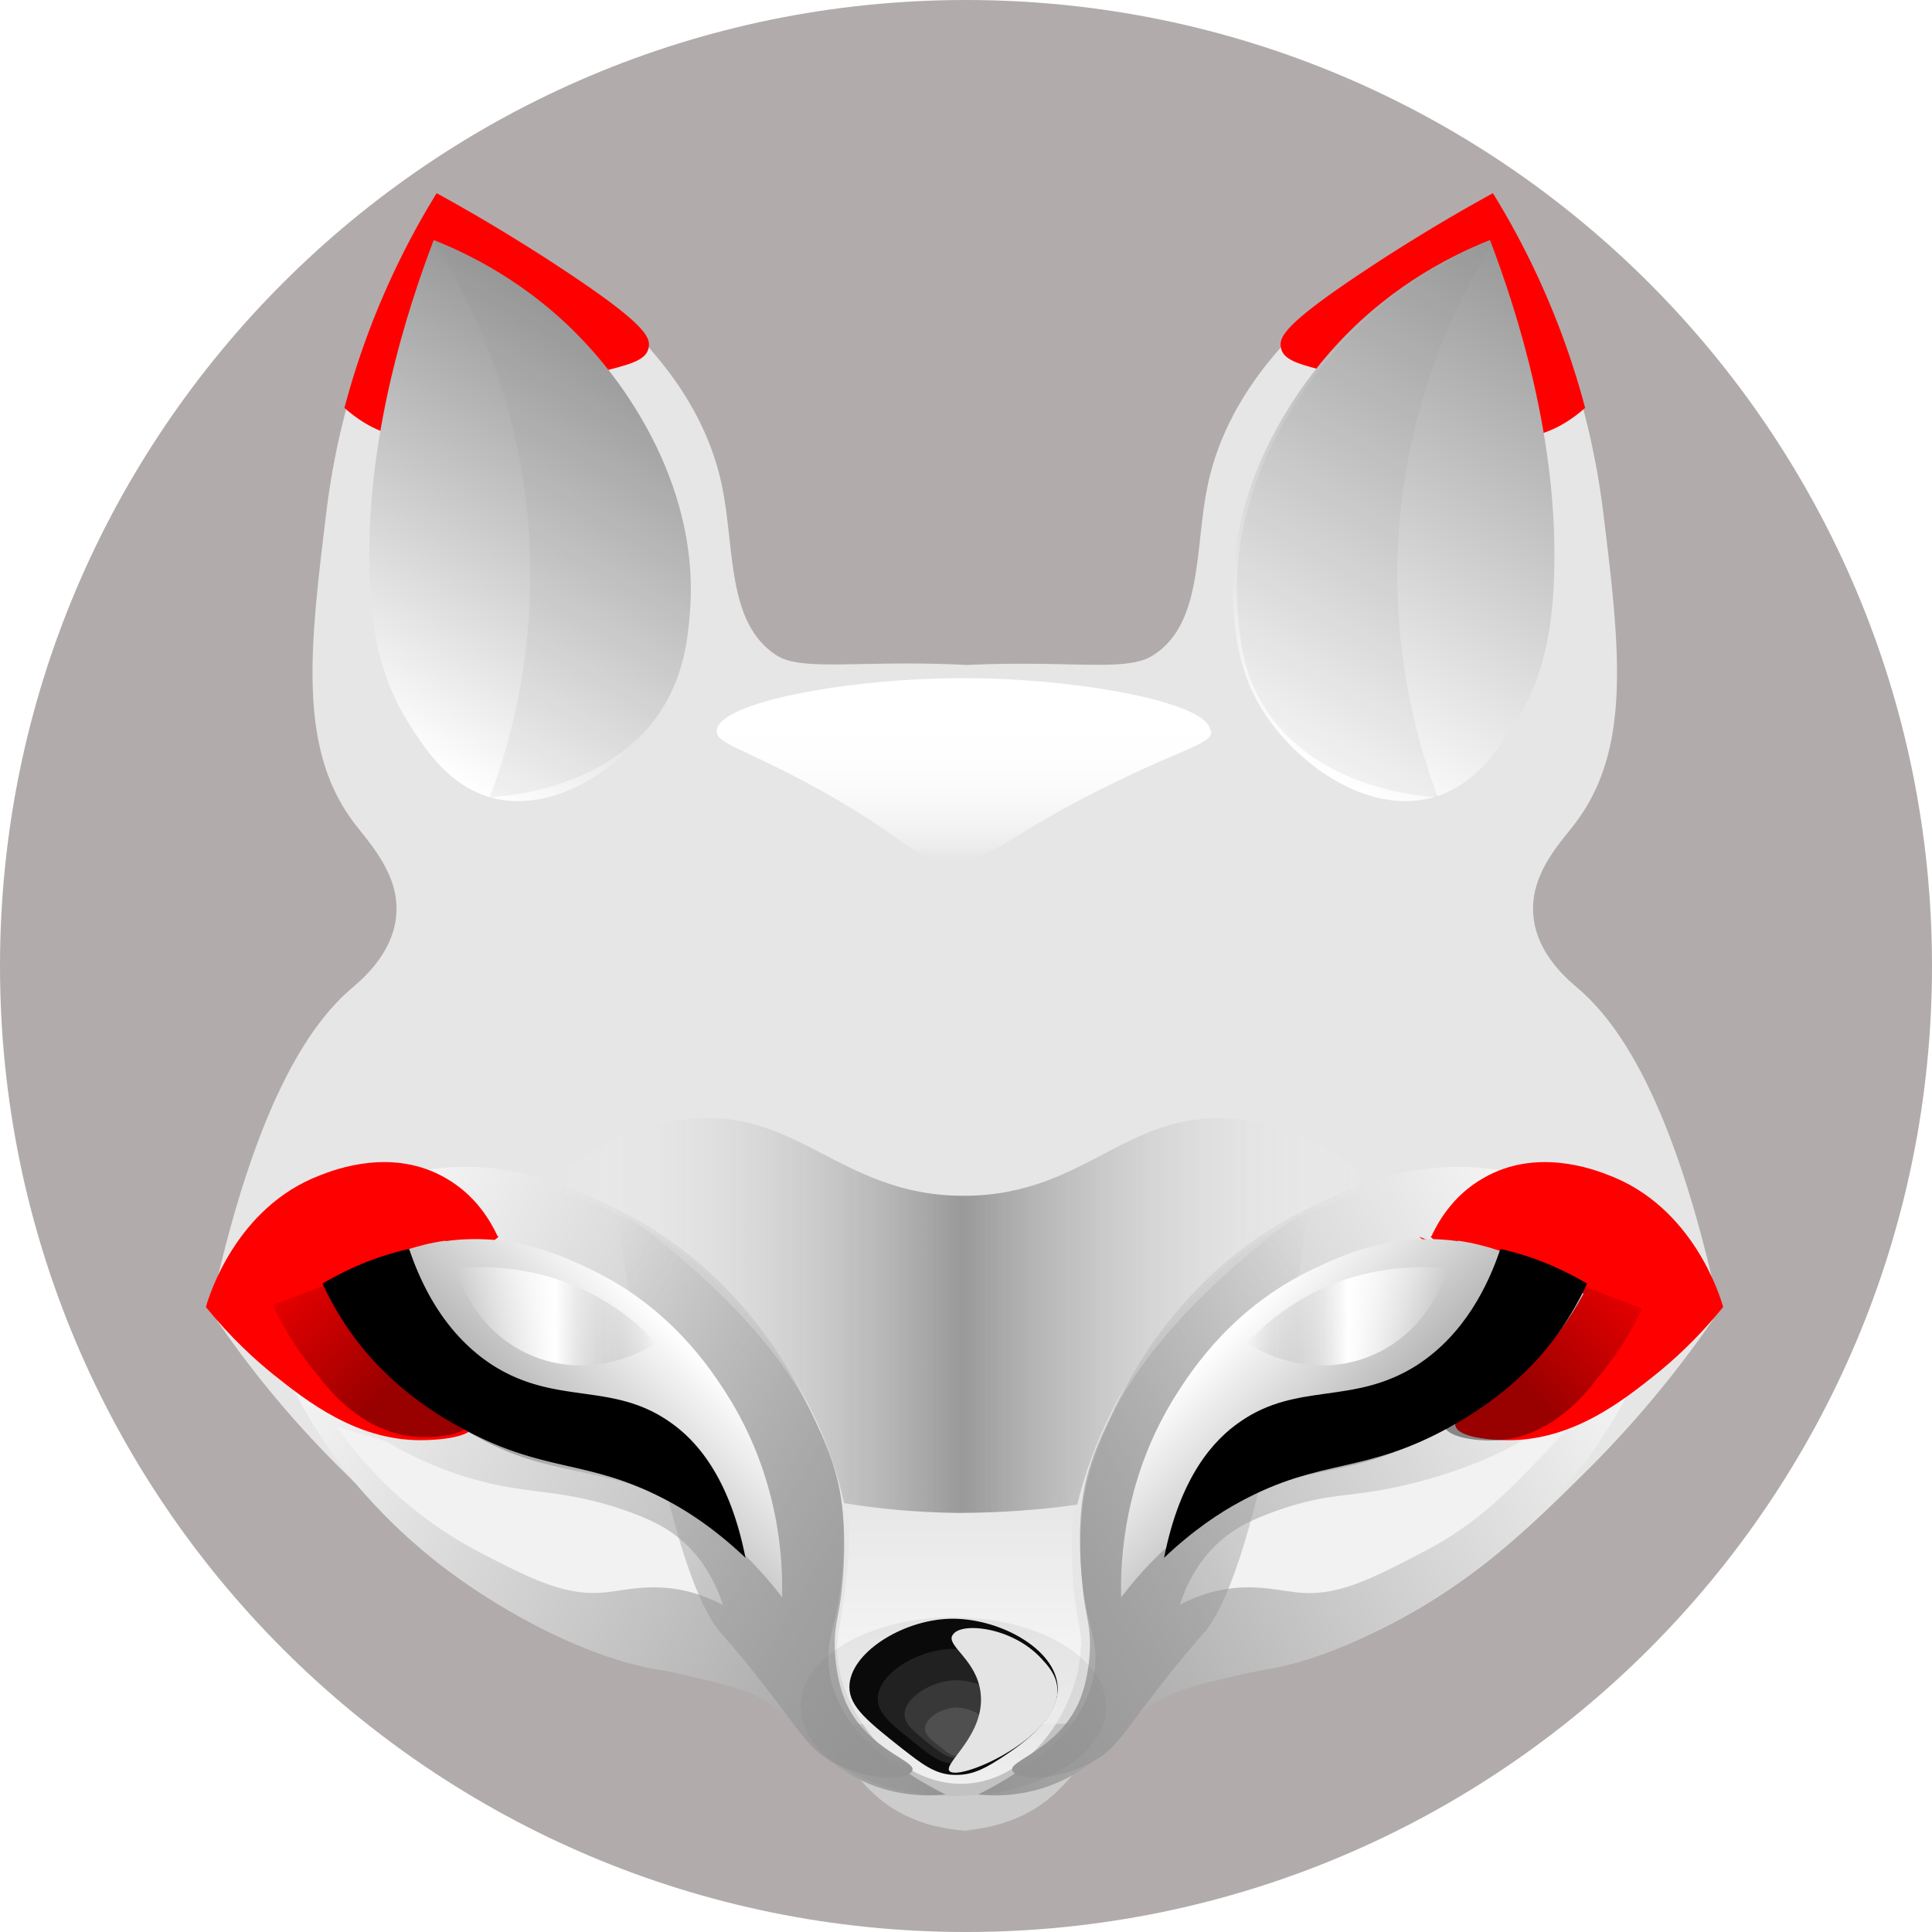 <?xml version="1.0" encoding="UTF-8"?>
<svg data-bbox="0 0 39.6 39.6" viewBox="0 0 39.6 39.6" xmlns:xlink="http://www.w3.org/1999/xlink" xmlns="http://www.w3.org/2000/svg" data-type="ugc">
    <g>
        <defs>
            <linearGradient gradientUnits="userSpaceOnUse" y2="34.25" x2="20.85" y1="25.45" x1="5.61" id="a19c5166-fad6-40fe-872f-d74d7f85d2dc">
                <stop stop-color="#ffffff" offset="0"/>
                <stop stop-color="#999999" offset="1"/>
            </linearGradient>
            <linearGradient xlink:href="#a19c5166-fad6-40fe-872f-d74d7f85d2dc" gradientTransform="matrix(-1 0 0 1 1195.71 0)" y2="34.25" x2="1177.13" y1="25.45" x1="1161.89" id="6e76c104-0a09-435c-a77b-808873588b17"/>
            <linearGradient gradientUnits="userSpaceOnUse" y2="36.56" x2="19.65" y1="30.56" x1="19.65" id="c1749c3b-52e5-4e1b-9291-dff0c2e9a736">
                <stop stop-opacity="0" stop-color="#ffffff" offset="0"/>
                <stop stop-color="#ffffff" offset="1"/>
            </linearGradient>
            <linearGradient gradientUnits="userSpaceOnUse" y2="33.57" x2="20.27" y1="28.08" x1="10.76" id="e96cfc00-0cee-4ee2-a94e-48cb4bf33ad0">
                <stop stop-opacity="0" stop-color="#999999" offset="0"/>
                <stop stop-color="#999999" offset="1"/>
            </linearGradient>
            <linearGradient xlink:href="#e96cfc00-0cee-4ee2-a94e-48cb4bf33ad0" gradientTransform="matrix(-1 0 0 1 856.15 0)" y2="33.57" x2="836.97" y1="28.08" x1="827.46" id="962df880-a1a7-400b-8d92-3c6384fe01c6"/>
            <linearGradient xlink:href="#a19c5166-fad6-40fe-872f-d74d7f85d2dc" y2="30.56" x2="10.47" y1="27.22" x1="13.8" id="40249d2c-1066-4e94-bb17-90bbc8833845"/>
            <linearGradient xlink:href="#a19c5166-fad6-40fe-872f-d74d7f85d2dc" y2="7.05" x2="12.77" y1="15.25" x1="8.04" id="9a4e3551-b519-40b3-8570-e9f51a832e1c"/>
            <linearGradient xlink:href="#a19c5166-fad6-40fe-872f-d74d7f85d2dc" y2="5.8" x2="32.08" y1="15.48" x1="26.49" id="c3c1e55d-a1ef-49ab-a99c-eb842c1be616"/>
            <linearGradient gradientUnits="userSpaceOnUse" y2="26.98" x2="13.45" y1="26.98" x1="9.34" id="3c4b54cb-b942-4e78-bbd2-fbbb3ed16857">
                <stop stop-opacity="0" stop-color="#ffffff" offset="0"/>
                <stop stop-opacity=".25" stop-color="#ffffff" offset=".13"/>
                <stop stop-opacity=".88" stop-color="#ffffff" offset=".44"/>
                <stop stop-color="#ffffff" offset=".5"/>
                <stop stop-opacity="0" stop-color="#999999" offset="1"/>
            </linearGradient>
            <linearGradient xlink:href="#a19c5166-fad6-40fe-872f-d74d7f85d2dc" gradientTransform="matrix(-1 0 0 1 723.42 0)" y2="30.56" x2="694.87" y1="27.22" x1="698.21" id="8fc23ae2-d140-40b0-995e-696b1be2e6f2"/>
            <linearGradient xlink:href="#3c4b54cb-b942-4e78-bbd2-fbbb3ed16857" gradientTransform="matrix(-1 0 0 1 723.42 0)" y2="26.98" x2="697.85" y1="26.98" x1="693.75" id="0521eacb-19ed-4487-bec5-d79f45427dce"/>
            <linearGradient gradientUnits="userSpaceOnUse" y2="29.7" x2="9.14" y1="26.44" x1="5.89" id="1d14b622-cd61-41a9-b640-11967b636dcd">
                <stop stop-opacity=".1" stop-color="#000000" offset="0"/>
                <stop stop-opacity=".4" stop-color="#000000" offset=".63"/>
            </linearGradient>
            <linearGradient xlink:href="#1d14b622-cd61-41a9-b640-11967b636dcd" gradientTransform="matrix(-1 0 0 1 744.97 0)" y2="29.76" x2="714.86" y1="26.51" x1="711.61" id="adc9a825-dcc4-4dbd-98fe-35e8138f7c7f"/>
            <linearGradient gradientUnits="userSpaceOnUse" y2="26.96" x2="28.31" y1="26.96" x1="11.13" id="ee918778-c358-4ed2-af11-580fa6d0d66f">
                <stop stop-opacity="0" stop-color="#ffffff" offset="0"/>
                <stop stop-color="#999999" offset=".5"/>
                <stop stop-opacity="0" stop-color="#ffffff" offset="1"/>
            </linearGradient>
            <linearGradient gradientUnits="userSpaceOnUse" y2="13.9" x2="19.76" y1="17.65" x1="19.76" id="cf6e5762-06bc-43d6-9ca4-8d59713ce2f5">
                <stop stop-opacity="0" stop-color="#ffffff" offset="0"/>
                <stop stop-opacity=".12" stop-color="#ffffff" offset=".04"/>
                <stop stop-opacity=".3" stop-color="#ffffff" offset=".1"/>
                <stop stop-opacity=".47" stop-color="#ffffff" offset=".17"/>
                <stop stop-opacity=".61" stop-color="#ffffff" offset=".24"/>
                <stop stop-opacity=".73" stop-color="#ffffff" offset=".32"/>
                <stop stop-opacity=".83" stop-color="#ffffff" offset=".4"/>
                <stop stop-opacity=".91" stop-color="#ffffff" offset=".5"/>
                <stop stop-opacity=".96" stop-color="#ffffff" offset=".6"/>
                <stop stop-opacity=".99" stop-color="#ffffff" offset=".74"/>
                <stop stop-color="#ffffff" offset="1"/>
            </linearGradient>
        </defs>
        <g style="isolation:isolate">
            <path fill="#b2abab" d="M39.6 19.8c0 10.935-8.865 19.8-19.8 19.8S0 30.735 0 19.8 8.865 0 19.8 0s19.8 8.865 19.8 19.8"/>
            <path d="M22.95 35.34c1.55-1.37 2.44-.62 5.05-1.81 2.06-.93 3.39-2.26 4.57-3.43 1.2-1.2 2.07-2.35 2.67-3.24-.89-4.13-1.99-5.81-2.86-6.57-.22-.19-.88-.72-.95-1.52-.08-.85.55-1.49.86-1.9 1.16-1.53.91-3.6.57-6.38a16 16 0 0 0-2.29-6.47c-4.2 2.12-5.46 4.28-5.81 5.9-.28 1.3-.09 2.87-1.14 3.52-.54.34-1.7.09-3.8.19-2.11-.11-3.36.14-3.89-.19-1.05-.66-.86-2.22-1.14-3.52-.35-1.62-1.61-3.78-5.81-5.9-.8 1.3-1.93 3.52-2.29 6.47-.34 2.78-.59 4.85.57 6.38.31.41.94 1.06.86 1.9-.07.8-.74 1.34-.95 1.52-.87.76-1.97 2.44-2.86 6.57.59.89 1.46 2.04 2.67 3.24 1.18 1.17 2.51 2.49 4.57 3.43 2.61 1.19 3.5.44 5.05 1.81" fill="#e6e6e6"/>
            <path d="M16.58 35.34c.95.84 1.14 1.59 2.29 2 .07.03.41.14.87.18s.02 0 .03 0h.03c.46-.05.8-.16.87-.19 1.14-.41 1.34-1.16 2.29-2" fill="#cccccc"/>
            <path d="M13.3 7.1c.02-.2-.09-.47-1.72-1.55a36 36 0 0 0-2.63-1.59c-.6.97-1.38 2.47-1.89 4.4.27.24.72.56 1.31.61.62.06 1.08-.22 1.52-.45 2.12-1.1 3.36-.86 3.41-1.43Z" fill="#ff0000"/>
            <path d="M26.25 7.1c-.02-.2.09-.47 1.72-1.55a36 36 0 0 1 2.63-1.59c.6.97 1.38 2.47 1.89 4.4-.27.24-.72.56-1.31.61-.62.06-1.08-.22-1.52-.45-2.12-1.1-3.36-.86-3.41-1.43Z" fill="#ff0000"/>
            <path d="M5.19 26.18c.34-.45 1.4-1.71 3.2-2.13 1.88-.44 3.4.31 4.27.74 2.59 1.28 3.67 3.53 4.02 4.27.25.53.52 1.1.59 1.91.1 1.18-.14 2.15-.14 2.15-.08.35-.19.65-.14 1.09.06.46.26.8.35.95.23.38.5.6.84.87.27.21.67.49 1.2.75-.26.03-.67.04-1.15-.08-.63-.16-1.04-.47-1.27-.64-.47-.36-.52-.55-.75-.8 0 0-.1-.1-.23-.21-.41-.34-1.08-.51-1.37-.58-.58-.14-.87-.21-1.13-.25-1.37-.22-3.14-1.13-4.46-2.15a11.6 11.6 0 0 1-1.91-1.88c-1.12-1.43-1.67-2.9-1.95-3.99Z" fill="url(#a19c5166-fad6-40fe-872f-d74d7f85d2dc)"/>
            <path d="M34.24 26.18c-.34-.45-1.4-1.71-3.2-2.13-1.88-.44-3.4.31-4.27.74-2.59 1.28-3.67 3.53-4.02 4.27-.25.53-.52 1.1-.59 1.91-.1 1.18.14 2.15.14 2.15.08.35.19.65.14 1.09-.06.46-.26.8-.35.95-.23.38-.5.6-.84.87-.27.21-.67.49-1.2.75.26.03.67.04 1.15-.08.63-.16 1.04-.47 1.27-.64.47-.36.52-.55.75-.8 0 0 .1-.1.23-.21.41-.34 1.08-.51 1.37-.58.58-.14.87-.21 1.13-.25 1.37-.22 3.14-1.13 4.46-2.15a11.6 11.6 0 0 0 1.91-1.88c1.12-1.43 1.67-2.9 1.95-3.99Z" fill="url(#6e76c104-0a09-435c-a77b-808873588b17)"/>
            <path d="M10.22 25.35c-.29.25-.78.6-1.45.85-.69.26-1.3.31-1.69.31.24.45.62 1.03 1.23 1.56.75.66 1.45.89 1.4 1.15-.05.24-.7.3-1.11.3-1.3-.01-2.3-.79-3-1.35-.36-.29-.86-.74-1.38-1.38.07-.25.63-2.05 2.34-2.7.33-.13 1.5-.57 2.58.06.63.36.93.91 1.06 1.19Z" fill="#ff0000"/>
            <path d="M9.89 25.35c-.29.25-.78.6-1.45.85-.69.26-1.3.31-1.69.31" fill="#ff0000"/>
            <path d="M14.82 32.9c-.15-.08-.38-.19-.68-.27-.73-.19-1.3-.04-1.66 0-.84.11-1.53-.23-2.68-.83a8.2 8.2 0 0 1-2.9-2.56c.34.1.68.2 1.02.31.92.54 1.72.77 2.28.89.88.18 1.47.13 2.59.51.57.2.89.37 1.18.62.52.45.74 1 .85 1.33" style="mix-blend-mode:lighten" fill="#f2f2f2"/>
            <path d="M29.09 25.35c.29.25.78.6 1.45.85.69.26 1.3.31 1.69.31" fill="#ff0000"/>
            <path d="M24.17 32.9c.15-.08.38-.19.68-.27.73-.19 1.3-.04 1.66 0 .86.12 1.55-.24 2.68-.83 1.1-.57 1.74-1.24 2.6-2.15.7-.74 1.63-1.84 2.53-3.33-.81-.89-.99-1.09-.99-1.09s.41.3.52.76c.04.15.11.6-.6 1.6-.27.38-.62.88-1.21 1.36-.05.05-.3.25-.69.49-.4.25-1.23.69-2.55 1-1.21.28-1.48.13-2.59.51-.57.2-.89.37-1.18.62-.52.45-.74 1-.85 1.33Z" style="mix-blend-mode:lighten" fill="#f2f2f2"/>
            <path d="M29.32 25.35c.29.25.78.6 1.45.85.69.26 1.3.31 1.69.31-.24.45-.62 1.03-1.23 1.56-.75.66-1.45.89-1.4 1.15.05.24.7.3 1.11.3 1.3-.01 2.3-.79 3-1.35.36-.29.86-.74 1.38-1.38-.07-.25-.63-2.05-2.34-2.7-.33-.13-1.5-.57-2.58.06-.63.36-.93.91-1.06 1.19Z" fill="#ff0000"/>
            <path d="M22.15 33.74c0 1.1-.93 2.75-2.36 2.82-1.42.07-2.53-1.46-2.62-2.57-.04-.45.06-.63.18-1.64.09-.72.05-1.34-.01-1.78.65.1 1.4.18 2.24.18.93 0 1.76-.07 2.46-.17-.05.41-.1 1.04-.05 1.79.06.81.18.98.17 1.38Z" fill="url(#c1749c3b-52e5-4e1b-9291-dff0c2e9a736)"/>
            <path d="M12.66 24.79c.37.25 2.99 2.09 4.02 4.27.21.45.5 1.06.59 1.91.1.98-.05 1.88-.05 1.88-.05.32-.12.53-.11.9 0 .14.02.66.23 1.15.44.97 1.45 1.19 1.36 1.39-.11.24-1.04.2-1.73-.23-.42-.26-.53-.52-1.28-1.48-.51-.66-.83-1.01-.95-1.15-1.17-1.47-1.96-7.58-2.09-8.63Z" style="mix-blend-mode:color-burn" fill="url(#e96cfc00-0cee-4ee2-a94e-48cb4bf33ad0)"/>
            <path d="M26.79 24.79c-.37.25-2.99 2.09-4.02 4.27-.21.45-.5 1.06-.59 1.91-.1.98.05 1.88.05 1.88.05.32.12.53.11.9 0 .14-.02.66-.23 1.15-.44.97-1.45 1.19-1.36 1.39.11.24 1.04.2 1.73-.23.42-.26.53-.52 1.28-1.48.51-.66.83-1.01.95-1.15 1.17-1.47 1.96-7.58 2.09-8.63Z" style="mix-blend-mode:color-burn" fill="url(#962df880-a1a7-400b-8d92-3c6384fe01c6)"/>
            <path d="M9.13 25.44c1.36-.19 2.39.3 2.96.57 1.65.78 2.48 2.06 2.79 2.54 1.1 1.72 1.17 3.44 1.15 4.19-.83-1.09-1.68-1.66-2.3-1.97-1.61-.82-2.64-.44-4.35-1.56-.72-.47-1.28-1.03-1.4-1.15-.56-.57-.96-1.12-1.23-1.56.37-.31 1.19-.9 2.38-1.07Z" fill="url(#40249d2c-1066-4e94-bb17-90bbc8833845)"/>
            <path d="M8.39 25.61c.24.71.72 1.74 1.72 2.38 1.3.82 2.43.33 3.61 1.15.54.37 1.23 1.12 1.56 2.79-.6-.57-1.15-.93-1.56-1.15-1.68-.91-2.56-.55-4.35-1.56a6.8 6.8 0 0 1-1.75-1.37c-.51-.57-.82-1.13-1.01-1.54.22-.13.47-.26.75-.38.37-.16.72-.26 1.02-.33Z"/>
            <path d="M21.68 34.57c.03.67-.79 1.22-1.14 1.45-.28.18-.57.37-.96.36-.41 0-.69-.23-1.09-.54-.68-.54-1.08-.85-1.08-1.26 0-.69 1.07-1.37 2.05-1.4 1-.03 2.18.61 2.22 1.4Z"/>
            <path d="M21.11 34.83c.02.49-.58.89-.83 1.06-.2.13-.42.27-.7.26-.3 0-.51-.17-.8-.4-.5-.4-.79-.62-.79-.93 0-.5.79-1 1.5-1.02.74-.02 1.6.45 1.62 1.02Z" style="mix-blend-mode:lighten" fill="#1a1a1a"/>
            <path d="M20.68 35.14c.01.34-.4.61-.57.72-.14.09-.28.19-.48.18-.2 0-.35-.11-.55-.27-.34-.27-.54-.43-.54-.63 0-.34.54-.68 1.03-.7.5-.01 1.09.31 1.11.7" style="mix-blend-mode:lighten" fill="#333333"/>
            <path d="M8.89 4.92c.91.36 2.18 1.04 3.28 2.3.34.39 2.2 2.53 1.97 5.34-.04.5-.11 1.22-.57 1.97-.68 1.11-2.17 2.2-3.53 1.81-.85-.25-1.32-.98-1.64-1.48-.61-.95-.78-1.94-.82-2.96-.12-2.86.78-5.59 1.31-6.98" style="mix-blend-mode:multiply" fill="url(#9a4e3551-b519-40b3-8570-e9f51a832e1c)"/>
            <path d="M30.54 4.92c-.91.36-2.18 1.04-3.28 2.3-.34.39-2.2 2.53-1.97 5.34.04.5.11 1.22.57 1.97.68 1.11 2.17 2.2 3.53 1.81.85-.25 1.32-.98 1.64-1.48.61-.95.78-1.94.82-2.96.12-2.86-.78-5.59-1.31-6.98" style="mix-blend-mode:multiply" fill="url(#c3c1e55d-a1ef-49ab-a99c-eb842c1be616)"/>
            <path d="M20.26 35.44c0 .2-.24.37-.35.44-.08.06-.17.11-.29.11s-.21-.07-.33-.17c-.21-.16-.33-.26-.33-.39 0-.21.33-.42.63-.43.31 0 .67.19.68.43Z" style="mix-blend-mode:lighten" fill="#4d4d4d"/>
            <path d="M19.53 33.51c.15-.27 1.21-.17 1.81.48.13.14.3.32.33.59.11 1-2.01 1.95-2.21 1.72-.13-.16.74-.74.64-1.6-.08-.68-.7-.96-.58-1.18Z" style="mix-blend-mode:soft-light" fill="#f2f2f2"/>
            <path d="M9.34 26c.5-.05 1.61-.09 2.77.51.62.32 1.06.71 1.34 1.02-.1.07-1.21.78-2.49.28-1.23-.48-1.58-1.67-1.62-1.8Z" style="mix-blend-mode:soft-light" fill="url(#3c4b54cb-b942-4e78-bbd2-fbbb3ed16857)"/>
            <path d="M29.88 25.44c-1.36-.19-2.39.3-2.96.57-1.65.78-2.48 2.06-2.79 2.54-1.1 1.72-1.17 3.44-1.15 4.19.83-1.09 1.68-1.66 2.3-1.97 1.61-.82 2.64-.44 4.35-1.56.72-.47 1.28-1.03 1.4-1.15.56-.57.96-1.12 1.23-1.56-.37-.31-1.19-.9-2.38-1.07Z" fill="url(#8fc23ae2-d140-40b0-995e-696b1be2e6f2)"/>
            <path d="M30.75 25.61c-.24.71-.72 1.74-1.72 2.38-1.3.82-2.43.33-3.61 1.15-.54.37-1.23 1.12-1.56 2.79.6-.57 1.15-.93 1.56-1.15 1.68-.91 2.56-.55 4.35-1.56.98-.55 1.52-1.12 1.75-1.37.51-.57.82-1.13 1.01-1.54-.22-.13-.47-.26-.75-.38-.37-.16-.72-.26-1.02-.33Z"/>
            <path d="M29.67 26c-.5-.05-1.61-.09-2.77.51-.62.32-1.06.71-1.34 1.02.1.07 1.21.78 2.49.28 1.23-.48 1.58-1.67 1.62-1.8Z" style="mix-blend-mode:soft-light" fill="url(#0521eacb-19ed-4487-bec5-d79f45427dce)"/>
            <path d="M6.89 26.25c.24.48.66 1.16 1.36 1.75.74.63 1.45.88 1.4 1.15-.05.24-.67.33-1.11.3-1.09-.07-1.81-.97-2.04-1.28a6 6 0 0 1-.48-.65c-.18-.27-.32-.54-.43-.77.44-.17.87-.33 1.31-.5Z" style="mix-blend-mode:multiply" fill="url(#1d14b622-cd61-41a9-b640-11967b636dcd)"/>
            <path d="M32.36 26.32c-.24.48-.66 1.16-1.36 1.75-.74.63-1.45.88-1.4 1.15.05.24.67.33 1.11.3 1.09-.07 1.81-.97 2.04-1.28.16-.19.32-.4.48-.65.18-.27.32-.54.43-.77-.44-.17-.87-.33-1.31-.5Z" style="mix-blend-mode:multiply" fill="url(#adc9a825-dcc4-4dbd-98fe-35e8138f7c7f)"/>
            <path d="M25.58 22.97c-2.43-.38-3.22 1.53-5.81 1.54-2.62.01-3.45-1.94-5.92-1.54-1.25.2-2.17.88-2.73 1.38 1.08.25 1.88.68 2.38 1 .79.51 1.29 1.04 1.64 1.43.32.35.91 1 1.43 2.01.39.76.61 1.46.73 2.02.67.11 1.45.19 2.32.2.93 0 1.76-.07 2.46-.17.14-.58.38-1.29.78-2.05.14-.28.6-1.1 1.43-2.01.35-.38.85-.92 1.64-1.43.5-.32 1.29-.75 2.38-1-.55-.49-1.47-1.18-2.73-1.38" style="mix-blend-mode:color-burn" fill="url(#ee918778-c358-4ed2-af11-580fa6d0d66f)"/>
            <path d="M24.83 14.98c.02.26-.49.33-1.97 1.05-2.37 1.15-2.51 1.65-3.38 1.62-.82-.03-.84-.48-2.97-1.62-1.36-.72-1.83-.8-1.82-1.05.04-.6 2.75-1.08 5.06-1.08s5.03.49 5.06 1.08Z" style="mix-blend-mode:soft-light" fill="url(#cf6e5762-06bc-43d6-9ca4-8d59713ce2f5)"/>
            <g style="mix-blend-mode:multiply" opacity=".1">
                <path d="M8.89 4.92c.91.36 2.18 1.04 3.28 2.3.34.39 2.2 2.53 1.97 5.34-.05.56-.11 1.26-.57 1.97-1.06 1.64-3.18 1.79-3.53 1.81a13 13 0 0 0 .78-5.7C10.57 7.89 9.5 5.9 8.89 4.93Z" style="mix-blend-mode:color-burn" fill="#808080"/>
                <path d="M30.62 4.92c-.91.36-2.18 1.04-3.28 2.3-.34.39-2.2 2.53-1.97 5.34.05.56.11 1.26.57 1.97 1.06 1.64 3.18 1.79 3.53 1.81a13 13 0 0 1-.78-5.7c.25-2.75 1.32-4.74 1.93-5.71Z" style="mix-blend-mode:color-burn" fill="#808080"/>
                <path style="mix-blend-mode:multiply" fill="#666666" d="M22.67 34.98c0 1.01-1.401 1.83-3.13 1.83s-3.13-.82-3.13-1.83 1.401-1.83 3.13-1.83 3.13.82 3.13 1.83"/>
            </g>
        </g>
    </g>
</svg>
